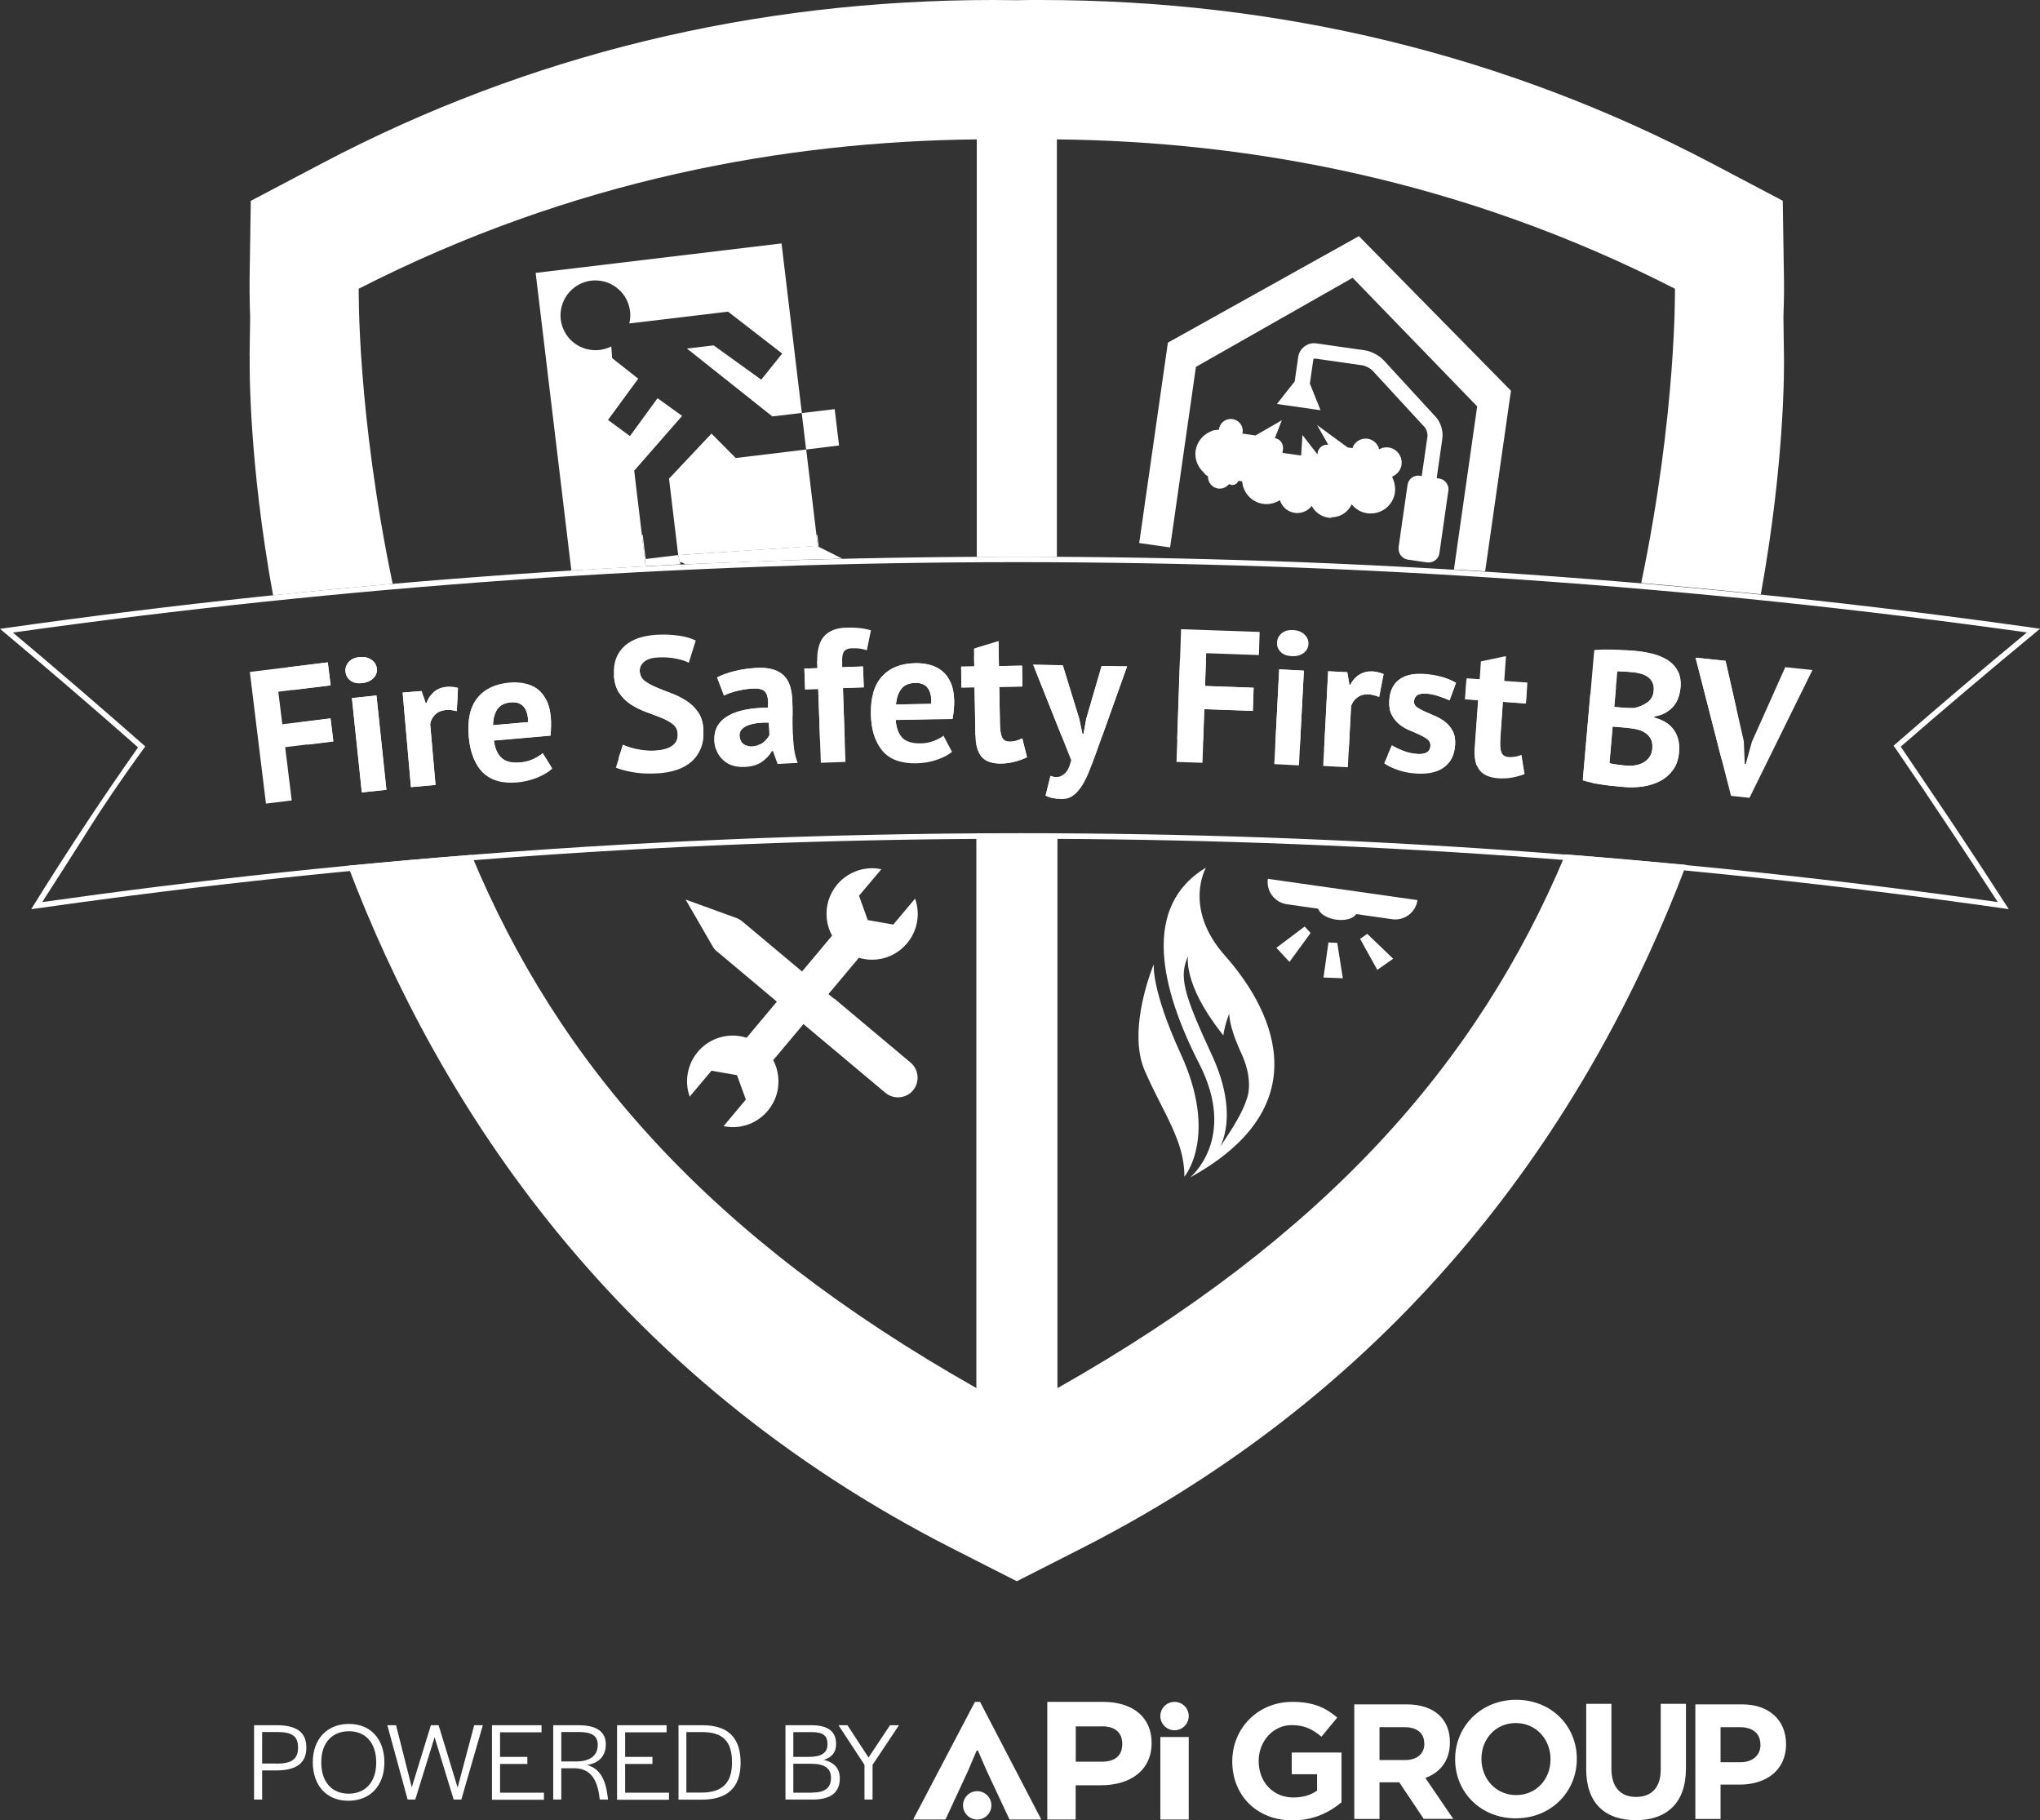 <svg xmlns="http://www.w3.org/2000/svg" preserveAspectRatio='xMinYMin' version="1.1" viewBox="0 0 186.92 166.77">
  <rect x="0" y="0" width="186.92" height="166.77" fill="#333333" stroke="none"/>
  <defs>
    <style>
      .cls-1 {
        fill-rule: evenodd;
      }

      .cls-1, .cls-2 {
        fill: #fff;
      }
    </style>
  </defs>
  <g>
    <g>
      <g>
        <g>
          <path class="cls-1" d="M108.18,96.53c-2.72-5.92-2.46-8.2-2.46-8.2,0,0-2.5,5.92-.83,9.76,1.67,3.84,3.67,6.44,3.63,9.71,0,0,3.15-3.68-.34-11.27h0Z"/>
          <path class="cls-1" d="M111.74,105.14s1.9-2.89-.7-8.49c-2.6-5.61-3.03-7.17-2.18-9.06,0,0-.52,2.5,3.08,7.07l.15.19c.16-1.1.55-2.01.55-2.01,0,0-.12,1,1.08,3.61.52,1.12.7,2.05.72,2.79.01.23,0,.46-.03.7-.04.32-.11.58-.19.79-.36,1.13-1.17,2.5-2.48,4.4h0ZM112.26,87.57c-3.9-4.37-1.76-8.09-1.76-8.09-5.94,3.58-4.15,11.07-.62,17.97,3.54,6.9-.84,10.42-.84,10.42,12.37-6.79,7.1-15.93,3.21-20.31h0Z"/>
        </g>
        <g>
          <path class="cls-1" d="M116.17,80.51c-.16,1.13.62,2.17,1.75,2.33l2.87.41c.13.46.79.88,1.63,1,.85.12,1.6-.1,1.84-.51l3.29.47c1.13.16,2.17-.62,2.33-1.75l-13.72-1.95h0Z"/>
          <polygon class="cls-1" points="118.15 88.12 116.95 86.83 119.54 84.88 120.09 85.47 118.15 88.12 118.15 88.12"/>
          <polygon class="cls-1" points="123.04 89.62 121.27 89.55 121.72 86.34 122.53 86.38 123.04 89.62 123.04 89.62"/>
          <polygon class="cls-1" points="127.65 87.83 126.2 88.85 124.62 86.01 125.28 85.55 127.65 87.83 127.65 87.83"/>
        </g>
      </g>
      <g>
        <path class="cls-1" d="M67.4,41.95l-2.21-2.23-3.89,4.13.84,7s.2-.01.2-.01c.93-.06,11.64-.77,12.59-.83-.35-2.94-.71-5.89-1.06-8.83l-6.47.78Z"/>
        <polygon class="cls-1" points="77.18 51.18 75.02 50.1 74.94 50.06 74.93 50 62.14 50.85 62.3 51.52 62.42 51.5 62.81 51.69 73.24 51.29 73.24 51.29 77.18 51.18"/>
        <polyline class="cls-1" points="74.81 49 74.89 49 75.02 50.1 74.94 50.06"/>
        <g>
          <path class="cls-1" d="M76.49,37.48l-3.02.36-1.86-15.54-22.53,2.7c1.09,9.09,2.18,18.17,3.27,27.26,2.27-.13,4.54-.25,6.81-.38,0-.06-.03-.24-.05-.39-.02-.14-.03-.27-.03-.27-.03-.22-.94-7.87-.97-8.1l3.98-4.55.41-.47-2.25-1.62-2.53,3.47-2.01-1.48,2.42-3.3.35-.48-2.39-1.88-.08-1.07h0c-.33.16-.68.27-1.07.32-.13.02-.26.02-.39.02-1.6,0-2.97-1.19-3.17-2.81-.02-.13-.02-.26-.02-.39,0-1.59,1.19-2.97,2.81-3.17.13-.02.26-.02.39-.02,1.59,0,2.97,1.19,3.17,2.82,0,.06.01.12.02.18,0,.07,0,.13,0,.2,0,.25-.03.5-.09.74l.27-.03,8.78-1.05,4.96,3.84-1.92,2.39-4.36-3.14-2.45.29,1.01.8,6.82,5.42,2.69-.32.11.91.29,2.43h.08s2.94-.36,2.94-.36l-.4-3.34Z"/>
          <path class="cls-1" d="M62.3,51.52l-.16-.67-2.98.36s-.05,0-.08,0c.03.22.05.44.08.66,1.06-.06,2.12-.11,3.18-.17l-.03-.2Z"/>
        </g>
        <path class="cls-1" d="M59.03,51.89"/>
        <path class="cls-1" d="M59.12,50.87"/>
        <polyline class="cls-1" points="59.07 51.22 58.81 49 58.89 49 58.81 49 58.89 49 59.16 51.21"/>
      </g>
      <g>
        <path class="cls-1" d="M121.99,47.44c-.09,0-.19,0-.29-.02-.67-.1-1.21-.51-1.51-1.07-.31.4-.79.65-1.32.65-.08,0-.16,0-.24-.02-.65-.09-1.16-.55-1.35-1.14h-.03c-.35.21-.76.34-1.19.34-.11,0-.21,0-.32-.02-1.06-.15-1.85-1.03-1.92-2.06l-.35-.05c-.09.23-.31.38-.55.38-.03,0-.06,0-.09,0l-.22-.08c-.2.25-.52.41-.85.41-.05,0-.1,0-.15-.01-.55-.08-.93-.55-.93-1.08,0-.02,0-.03,0-.05h0c-.16-.07-.3-.19-.39-.34-.34-.31-.59-.72-.7-1.18h0c-.04-.16-.06-.33-.06-.49,0-.11,0-.21.02-.32.12-.82.67-1.47,1.38-1.76.13-.08.28-.12.43-.13.11-.02.22-.03.33-.04v-.04c.08-.55.55-.94,1.08-.94.05,0,.1,0,.16.01.55.08.94.55.94,1.08,0,.05,0,.1-.01.15l-.03.1,1.21.17,2.41-1.39-.5,1.29-.14.35h0c.44.06.75.44.75.86,0,.04,0,.08,0,.12l-.05.37,1.71.24.12-1.88,1.37,1.77.02-.13c.06-.43.43-.75.86-.75.04,0,.08,0,.12,0h0s-.05-.08-.05-.08l-.98-1.72,2.8,2.05.44.06c.17-.52.66-.87,1.21-.87.06,0,.12,0,.18.01.53.08.94.47,1.06.97.2-.11.43-.18.67-.18.06,0,.13,0,.19.01.7.1,1.2.7,1.2,1.38,0,.07,0,.13-.01.2-.02.11-.04.21-.08.3h0c-.14.36-.41.63-.76.78v.1c.15.32.25.67.25,1.05,0,.1,0,.21-.02.32,0,.06-.02.12-.03.18h0c-.23,1.02-1.15,1.74-2.18,1.74-.11,0-.21,0-.32-.02-.59-.08-1.09-.39-1.43-.82-.33.72-1.05,1.19-1.85,1.19h0Z"/>
        <path class="cls-2" d="M131.83,43.83l-.19-.03.49-3.42.03-.24c.01-.09.02-.18.02-.27,0-.59-.24-1.26-.62-1.67l-4.78-5.2c-.4-.44-1.15-.83-1.74-.91l-4.41-.63c-.07-.01-.14-.02-.21-.02-.73,0-1.37.54-1.47,1.28l-.32,2.22-1.63,2.07.71.1,2.86.41.43.06-.98-2.44.32-2.22.1-.08,4.41.63c.27.04.72.28.91.48l4.79,5.2c.14.15.25.49.25.72,0,.03,0,.05,0,.08l-.53,3.66-.18-.03s-.1-.01-.14-.01c-.49,0-.91.36-.98.85-.22,1.53-.44,3.05-.66,4.58h0l-.16,1.14s0,.09,0,.14c0,.14.03.27.08.39.13.31.42.54.78.6.2.03,1.38.2,1.58.23,0,0,.18.03.18.03.02,0,.04,0,.07,0,.02,0,.05,0,.07,0,.48,0,.91-.36.98-.85.25-1.75.5-3.5.75-5.25l.07-.47s.01-.1.01-.14c0-.48-.36-.91-.85-.98Z"/>
        <path class="cls-1" d="M124.5,21.64h0s-17.49,9.75-17.49,9.75l-2.52,17.61-.11.75.14.02,2.69.38.17-1.16,2.2-15.38,14.36-8.16,11.41,11.78-1.68,11.77c-.15,1.06-.3,2.11-.45,3.17h0c.95.06,1.9.12,2.86.17h0l.48-3.35c.59-4.11,1.18-8.21,1.76-12.32l.13-.87-13.94-14.17Z"/>
      </g>
      <g>
        <path class="cls-2" d="M186.49,57.96l.44-.36-.56-.08c-30.9-4.36-62.02-6.52-93.15-6.52S31.29,53.19.56,57.53l-.56.08.43.36c4.13,3.46,8.21,6.96,12.22,10.5-1.57,2.23-3.15,4.53-4.73,6.92-1.77,2.68-3.46,5.31-5.06,7.9.2-.03.4-.05.6-.08,29.86-4.25,59.95-6.37,90.03-6.37s60.17,2.12,90.03,6.37l.54.08-.3-.46c-1.58-2.45-3.18-4.89-4.8-7.32,0,0-.9-1.35-4.8-7.11,1.98-1.72,3.98-3.44,6.03-5.17,2.11-1.79,4.2-3.54,6.29-5.26ZM173.64,68.5c3.21,4.69,6.35,9.41,9.41,14.14-29.71-4.2-59.63-6.31-89.56-6.31-19.68,0-35.77.96-43.15,1.46-17.26,1.17-32.84,2.92-46.47,4.85.45-.7,1.12-1.74,1.93-3.01,1.32-2.06,2.17-3.41,2.52-3.97,1.05-1.65,2.63-4.04,4.86-7.1l.13-.18-.17-.15c-3.93-3.46-7.92-6.89-11.96-10.28,30.53-4.28,61.28-6.45,92.03-6.45s61.83,2.14,92.51,6.44c-4.08,3.37-8.09,6.78-12.05,10.23l-.17.15.13.18Z"/>
        <path class="cls-2" d="M22.88,61.56l7.16-.88.26,2.1-4.8.59.37,2.98,4.42-.54.26,2.1-4.42.54.6,4.88-2.36.29-1.48-12.08h0ZM32.25,63.95l2.25-.24.91,8.64-2.25.24-.91-8.64h0ZM31.66,61.55c-.04-.33.06-.63.28-.89.22-.26.55-.42.99-.46.44-.05.8.03,1.1.24.3.21.46.48.5.81.04.33-.07.63-.32.88-.25.25-.59.4-1.03.45-.44.05-.79-.03-1.06-.23-.27-.2-.42-.46-.46-.8h0ZM41.85,65.15c-.37-.1-.7-.13-.99-.11-.4.04-.73.17-.98.41-.25.24-.41.53-.47.87l.49,5.59-2.25.2-.76-8.66,1.75-.15.36,1.12h.07c.16-.45.4-.8.71-1.06.31-.26.7-.41,1.15-.45.3-.03.65,0,1.04.1l-.11,2.14h0ZM50.6,70.41c-.32.31-.77.58-1.35.82-.58.24-1.2.39-1.87.45-1.4.12-2.45-.2-3.17-.95-.72-.76-1.14-1.85-1.26-3.27-.13-1.52.13-2.7.79-3.52.66-.83,1.65-1.3,2.96-1.41.44-.04.87-.02,1.3.06.43.08.81.24,1.16.47.35.24.64.57.87,1.01.24.43.38.98.44,1.65.02.24.03.5.02.78,0,.28-.02.57-.05.88l-5.19.45c.1.72.33,1.26.71,1.6.37.34.94.48,1.7.41.47-.04.89-.15,1.25-.33.36-.18.63-.35.82-.52l.87,1.41h0ZM46.83,64.34c-.59.05-1.01.27-1.26.64-.25.38-.38.86-.39,1.46l3.22-.28c0-.63-.15-1.1-.41-1.41-.27-.31-.65-.45-1.16-.4h0ZM62.09,67.21c-.02-.37-.17-.66-.45-.88-.28-.22-.64-.41-1.06-.58-.42-.17-.88-.34-1.37-.52-.49-.18-.95-.4-1.38-.68-.43-.27-.79-.62-1.08-1.05-.29-.42-.46-.98-.5-1.66-.03-.59.04-1.11.21-1.55.17-.44.44-.82.79-1.13.35-.31.77-.54,1.26-.71.49-.16,1.04-.26,1.66-.3.71-.04,1.37-.01,2.01.08.63.09,1.16.24,1.57.45l-.64,2.04c-.26-.15-.65-.28-1.17-.38-.52-.11-1.07-.14-1.66-.11-.56.03-.97.16-1.26.4-.28.24-.42.54-.4.91.02.35.17.63.45.85.28.22.64.41,1.06.59.42.18.88.35,1.37.54.49.18.95.41,1.38.69.43.27.79.62,1.08,1.04.29.42.46.95.49,1.6.03.65-.04,1.21-.23,1.69-.19.48-.47.89-.84,1.22-.37.33-.83.59-1.37.77-.54.18-1.14.29-1.8.32-.87.05-1.64,0-2.3-.12-.67-.13-1.16-.26-1.48-.41l.66-2.07c.13.06.3.13.51.2.21.07.44.13.7.19.26.06.53.1.82.13.29.03.58.04.88.02.71-.04,1.24-.18,1.6-.44.36-.26.53-.63.51-1.11h0ZM65.7,62.06c.45-.23.99-.43,1.62-.58.63-.16,1.29-.25,1.99-.29.6-.03,1.11.01,1.52.14.41.12.74.31,1,.57.25.25.44.56.55.93.12.37.19.78.21,1.24.03.51.04,1.02.03,1.54,0,.52,0,1.02.02,1.52.02.5.06.98.12,1.45.06.47.17.9.33,1.31l-1.84.1-.43-1.18h-.09c-.21.38-.52.7-.91.98-.4.28-.92.44-1.57.47-.41.02-.77-.02-1.1-.12-.33-.1-.62-.26-.86-.48-.24-.21-.44-.47-.58-.77-.14-.3-.23-.64-.24-1.02-.03-.53.07-.99.29-1.36.22-.38.54-.69.98-.94.43-.25.96-.43,1.57-.55.61-.12,1.3-.18,2.07-.19.05-.65-.02-1.12-.21-1.39-.19-.27-.58-.4-1.18-.36-.45.02-.93.09-1.42.21-.5.12-.91.26-1.22.43l-.63-1.66h0ZM68.9,68.37c.45-.02.8-.14,1.06-.36.26-.22.44-.44.56-.68l-.06-1.13c-.36-.02-.71,0-1.03.04-.33.04-.62.11-.87.2-.25.09-.45.22-.59.38-.14.16-.21.35-.2.58.02.32.13.57.33.74.2.17.47.25.8.23h0ZM73.7,61.25l1.2-.04-.02-.49c-.04-1.1.17-1.9.61-2.41.45-.51,1.11-.78,1.99-.81.93-.03,1.7.05,2.32.25l-.37,1.82c-.27-.08-.51-.14-.71-.16-.2-.02-.42-.03-.64-.02-.23,0-.41.05-.54.12-.13.07-.23.18-.28.33-.06.15-.09.33-.1.54,0,.21,0,.46,0,.74l1.91-.07.07,1.91-1.91.07.24,6.77-2.26.08-.24-6.77-1.2.04-.07-1.91h0ZM87.23,68.88c-.34.28-.81.53-1.4.73-.59.2-1.23.31-1.9.32-1.4.02-2.43-.37-3.1-1.17-.66-.81-1.01-1.92-1.03-3.35-.03-1.53.32-2.68,1.03-3.46.72-.78,1.73-1.18,3.06-1.2.44,0,.87.04,1.29.15.42.11.79.29,1.12.55.33.26.6.62.8,1.06.2.45.31,1.01.33,1.68,0,.24,0,.5-.03.78-.02.28-.06.57-.12.87l-5.21.09c.05.73.24,1.28.59,1.64.35.36.9.54,1.67.53.47,0,.9-.09,1.27-.24.37-.15.66-.3.85-.46l.77,1.46h0ZM83.89,62.56c-.59.01-1.03.19-1.3.55-.28.36-.44.83-.49,1.43l3.23-.06c.04-.63-.07-1.11-.31-1.44-.24-.33-.62-.49-1.13-.48h0ZM88.07,61.07l1.2-.02-.03-1.63,2.25-.68.04,2.28,2.12-.04.03,1.91-2.12.04.06,3.34c.01.6.08,1.03.2,1.29.13.26.36.38.69.38.23,0,.43-.03.6-.08.17-.05.35-.12.56-.22l.43,1.73c-.31.16-.67.29-1.09.4-.42.11-.84.17-1.27.18-.8.01-1.39-.18-1.77-.59-.38-.41-.58-1.08-.6-2.01l-.08-4.38-1.2.02-.03-1.91h0ZM98.89,65.86l.29,1.36h.1s.25-1.37.25-1.37l1.41-4.84,2.33.04-2.78,7.79c-.23.64-.45,1.23-.67,1.77-.21.54-.44,1-.69,1.39-.25.39-.52.69-.82.9-.3.21-.65.31-1.06.3-.6-.01-1.08-.12-1.44-.32l.45-1.8c.17.07.35.11.52.11.27,0,.53-.1.78-.33.25-.22.45-.63.59-1.22l-3.48-8.75,2.71.05,1.51,4.91h0ZM108.21,57.64l7.21.25-.07,2.12-4.83-.17-.1,3,4.45.16-.07,2.12-4.45-.16-.17,4.92-2.38-.08.42-12.16h0ZM117.21,61.32l2.26.12-.45,8.68-2.26-.12.45-8.68h0ZM117.01,58.86c.02-.34.16-.62.42-.84.26-.22.61-.32,1.05-.3.44.02.79.16,1.05.41.26.25.38.55.36.88-.02.34-.17.61-.45.82-.28.21-.65.31-1.09.28-.44-.02-.78-.15-1.01-.39-.24-.24-.35-.53-.33-.86h0ZM126.37,63.85c-.35-.15-.67-.23-.96-.24-.41-.02-.75.07-1.03.27-.28.2-.48.47-.59.8l-.29,5.61-2.26-.12.45-8.68,1.75.09.2,1.16h.07c.22-.41.5-.73.85-.94.35-.21.75-.31,1.2-.29.3.02.64.1,1.01.24l-.41,2.1h0ZM131.06,68.3c.01-.23-.08-.42-.27-.57-.19-.15-.43-.29-.71-.42-.28-.13-.6-.27-.94-.41-.34-.14-.65-.32-.93-.55-.28-.23-.51-.51-.69-.85-.18-.34-.26-.77-.23-1.29.04-.86.33-1.5.87-1.92.53-.42,1.28-.61,2.24-.56.66.03,1.25.14,1.78.3.52.17.93.34,1.23.53l-.59,1.6c-.26-.12-.59-.25-.99-.38-.4-.14-.81-.22-1.22-.24-.67-.03-1.02.21-1.05.73-.01.21.08.38.27.52.19.14.43.27.71.39.28.12.6.26.94.41.34.15.65.33.93.54.28.22.51.49.69.83.18.33.26.76.23,1.26-.05.88-.36,1.56-.95,2.03-.59.47-1.44.68-2.56.62-.61-.03-1.18-.14-1.71-.32-.53-.18-.96-.39-1.28-.62l.71-1.65c.26.16.6.33,1.04.5.43.17.88.26,1.34.29.34.02.61-.03.82-.15.21-.12.32-.33.34-.63h0ZM134.38,62.14l1.2.08.11-1.63,2.3-.48-.16,2.27,2.12.15-.13,1.91-2.11-.15-.23,3.33c-.04.6-.01,1.04.09,1.3.1.27.32.41.66.44.23.02.43,0,.6-.03.17-.03.36-.09.58-.17l.28,1.76c-.32.13-.7.23-1.12.31-.42.08-.85.1-1.28.07-.8-.06-1.37-.3-1.72-.74-.35-.44-.49-1.12-.42-2.06l.31-4.37-1.2-.08.13-1.91h0ZM153.98,63.01c-.03.3-.09.6-.19.89-.1.29-.25.56-.44.79-.2.23-.44.43-.73.6s-.64.28-1.04.34v.1c.33.09.65.22.95.38.3.17.55.38.76.64.21.26.37.57.47.93.1.36.13.77.09,1.25-.05.62-.23,1.15-.54,1.58-.31.43-.69.77-1.16,1.02-.47.25-.99.42-1.57.51-.58.09-1.17.11-1.77.05-.2-.02-.45-.04-.75-.07-.31-.03-.63-.06-.98-.11-.35-.05-.71-.11-1.07-.17-.36-.07-.69-.15-.98-.24l1.05-11.95c.22-.02.48-.03.76-.04.29,0,.59-.01.92,0,.32,0,.66.02,1,.04.34.02.68.04,1.01.07.57.05,1.11.14,1.64.27.53.13.99.33,1.4.58.4.26.71.59.93,1.01s.3.92.25,1.52h0ZM149,70.14c.29.02.57.02.85-.03.28-.05.53-.13.75-.26.22-.13.4-.29.55-.5.15-.21.23-.46.26-.76.03-.38-.02-.69-.15-.92-.13-.23-.31-.42-.54-.56-.23-.14-.5-.24-.79-.31-.3-.06-.6-.1-.9-.13l-1.26-.11-.29,3.34c.06.03.15.05.27.08.13.02.26.04.4.06.14.02.29.04.45.06.16.02.29.03.41.04h0ZM148.68,64.83c.16.01.35.02.56.03.21,0,.39,0,.53,0,.45-.1.85-.27,1.19-.52.34-.25.53-.6.57-1.05.03-.3,0-.55-.11-.76-.1-.21-.24-.38-.42-.51-.18-.13-.39-.23-.63-.3-.24-.07-.49-.11-.76-.14-.3-.03-.58-.04-.83-.06-.25-.01-.45-.01-.59,0l-.28,3.24.76.07h0ZM159.78,67.9l.09,2.09h.09s.56-2.03.56-2.03l3.06-6.84,2.49.26-5.77,11.71-1.69-.18-3.25-12.66,2.75.29,1.67,7.36h0Z"/>
      </g>
      <g>
        <path class="cls-1" d="M96.89,71.17s-.08.02-.12.02c-.17,0-.35-.04-.52-.11l-.45,1.8c.28.16.66.24,1.09.28v-1.99Z"/>
        <path class="cls-1" d="M97.24,67.38c1.25.01,2.49.05,3.74.08l2.29-6.41-2.33-.04-1.41,4.84-.25,1.37h-.1s-.29-1.36-.29-1.36l-1.51-4.91-2.71-.05,2.58,6.48Z"/>
        <path class="cls-1" d="M138.81,69.34c-.17.03-.37.04-.6.03-.34-.02-.55-.17-.66-.44-.1-.27-.13-.7-.09-1.3l.23-3.33,2.11.15.11-1.56c-1.85-.22-3.7-.43-5.55-.62l-.13,1.8,1.2.08-.31,4.37c-.05.65.02,1.18.17,1.59,1.44.17,2.88.35,4.32.54l-.23-1.46c-.21.08-.41.13-.58.17Z"/>
        <path class="cls-1" d="M110.24,67.83l.1-2.86,4.45.16.07-2.12-4.45-.16.08-2.35c-.79-.03-1.59-.06-2.38-.09l-.25,7.3c.79.04,1.59.08,2.38.12Z"/>
        <path class="cls-1" d="M89.97,69.36c.38.4.98.6,1.77.59.43,0,.85-.07,1.27-.18.42-.11.78-.25,1.09-.4l-.43-1.73c-.21.1-.39.17-.56.22-.17.05-.37.08-.6.08-.34,0-.57-.12-.69-.38-.13-.26-.19-.69-.2-1.29l-.06-3.34,2.12-.04-.03-1.91-2.12.04-.04-2.28-1.98.6v.8c-.09,0-.17,0-.26,0l.02.91-1.2.02.03,1.91,1.2-.02.08,4.38s0,.02,0,.03c.03,0,.06,0,.09,0v.82c.09.5.26.9.51,1.17Z"/>
        <path class="cls-1" d="M158.11,60.54l-2.75-.29,2.39,9.33c.48-1.63.92-3.22,1.32-4.79l-.97-4.26Z"/>
        <path class="cls-1" d="M22.88,32.6c-.02,1.11-.08,9.72,2.14,21.94,3.65-.38,7.3-.73,10.96-1.05-3.28-15.69-3.11-27.04-3.11-27.04,19.57-10,39.13-13.5,56.63-13.68v38.24c2.45-.02,4.89-.02,7.34,0V12.77c17.51.18,37.07,3.68,56.63,13.68,0,0,.17,11.31-3.09,26.96,3.66.31,7.31.66,10.96,1.03,2.2-12.18,2.14-20.74,2.12-21.85l-.05-3.52c.07-1.91.06-3.13.05-3.51l-.11-7.17-6.53-3.44C137.97,5.03,117.28,0,95.31,0c-.72,0-1.43,0-2.14.02-.71-.01-1.42-.02-2.14-.02-21.96,0-42.66,5.03-61.52,14.96l-6.53,3.44-.11,7.17c0,.37-.02,1.59.05,3.5l-.05,3.53Z"/>
        <path class="cls-1" d="M40.86,65.04c.29-.03.62.01.99.11l.09-1.71c-.84.11-1.69.22-2.53.33-.14.19-.25.4-.34.65h-.07s-.18-.57-.18-.57c-.09.01-.18.02-.27.03-.05-.19-.1-.37-.15-.56l-1.5.13.76,8.66,2.25-.2-.49-5.59c.06-.34.22-.63.47-.87.25-.24.58-.37.98-.41Z"/>
        <path class="cls-1" d="M124.38,63.88c.28-.2.63-.29,1.03-.27.29.02.61.1.96.24l.41-2.1c-.38-.15-.71-.23-1.01-.24-.45-.02-.85.07-1.2.29-.35.21-.63.53-.85.95h-.07s-.2-1.16-.2-1.16l-1.75-.09-.37,7.13c.75.07,1.5.14,2.25.21l.22-4.16c.11-.33.31-.6.59-.8Z"/>
        <path class="cls-1" d="M152.61,65.29c.29-.17.54-.37.73-.6.19-.23.34-.5.44-.79.1-.29.17-.59.19-.89.05-.6-.03-1.11-.25-1.52-.22-.41-.53-.75-.93-1.01-.4-.26-.87-.45-1.4-.58-.53-.13-1.08-.23-1.64-.27-.26-.02-.52-.04-.79-.06-.16.65-.33,1.3-.51,1.95.1,0,.2,0,.32,0,.25.01.53.03.83.06.27.02.52.07.76.14s.45.17.63.3c.18.13.32.3.42.51.1.21.13.46.11.76-.04.45-.23.8-.57,1.05-.34.25-.74.42-1.19.52-.14.01-.32.01-.53,0-.21,0-.4-.02-.56-.03l-.76-.07.16-1.79c-.08.3-.17.61-.25.91-.7-.1-1.4-.18-2.11-.27l-.68,7.76c.32.04.64.08.95.13-.03.08-.05.15-.08.23.03,0,.06.02.09.02.36.07.72.12,1.07.17.35.05.68.09.98.11.31.03.56.05.75.07.6.05,1.19.03,1.77-.05.58-.09,1.1-.26,1.57-.51.47-.25.86-.59,1.16-1.02.31-.43.48-.96.54-1.58.04-.47.01-.89-.09-1.25-.1-.36-.26-.67-.47-.93-.21-.26-.46-.48-.76-.64-.3-.17-.62-.29-.96-.38v-.1c.41-.06.76-.17,1.05-.34ZM151.14,69.35c-.15.21-.33.38-.55.5-.22.13-.47.21-.75.26-.28.05-.56.06-.85.03-.12-.01-.25-.02-.41-.04-.16-.02-.3-.04-.45-.06-.14-.02-.28-.04-.4-.06-.13-.02-.22-.05-.27-.08l.29-3.34,1.26.11c.3.03.6.07.9.13.3.06.56.16.79.31.23.14.41.33.54.56.13.23.18.54.15.92-.03.3-.11.55-.26.76Z"/>
        <path class="cls-1" d="M117.21,61.32l-.36,6.94c.75.06,1.5.12,2.25.18l.37-7-2.26-.12Z"/>
        <path class="cls-1" d="M128.17,62.29c-.53.42-.82,1.07-.87,1.92-.03.52.05.95.23,1.29.18.34.41.62.69.85.28.23.59.41.93.55.34.14.65.27.94.41.28.13.52.27.71.42.19.15.28.34.27.57-.02.3-.13.51-.34.63-.21.12-.48.17-.82.15-.46-.02-.91-.12-1.34-.29-.43-.17-.78-.33-1.04-.5l-.38.88c1.89.19,3.78.4,5.66.62.31-.42.48-.94.52-1.57.03-.51-.05-.93-.23-1.26-.18-.33-.41-.61-.69-.83-.28-.22-.59-.4-.93-.54-.34-.15-.65-.28-.94-.41-.28-.13-.52-.26-.71-.39-.19-.14-.28-.31-.27-.52.03-.52.38-.76,1.05-.73.42.02.82.1,1.22.24.4.14.73.26.99.38l.59-1.6c-.28-.18-.68-.35-1.17-.51-.93-.09-1.85-.19-2.78-.27-.51.08-.95.24-1.29.51Z"/>
        <path class="cls-1" d="M87.28,65.85c.05-.3.09-.59.12-.87.02-.28.03-.54.03-.78-.01-.67-.12-1.23-.33-1.68-.2-.45-.47-.8-.8-1.06-.33-.26-.7-.45-1.12-.55-.42-.11-.85-.16-1.29-.15-1.32.02-2.34.42-3.06,1.2-.72.78-1.06,1.93-1.03,3.46.01.86.16,1.59.41,2.23.81-.03,1.61-.08,2.42-.1-.32-.36-.51-.89-.56-1.59l5.21-.09ZM82.58,63.11c.28-.36.71-.54,1.3-.55.51,0,.89.15,1.13.48.24.33.35.81.31,1.44l-3.23.06c.05-.59.21-1.07.49-1.43Z"/>
        <path class="cls-1" d="M30.28,65.82l-2.65.33c.18.68.37,1.37.57,2.07l2.34-.29-.26-2.1Z"/>
        <path class="cls-1" d="M86.42,67.44s.03,0,.05,0v-.02s-.04.02-.05.02Z"/>
        <rect class="cls-2" x="32.69" y="63.81" width="2.26" height="8.69" transform="translate(-6.94 3.91) rotate(-6)"/>
        <path class="cls-1" d="M30.03,60.68l-3.65.45c.16.68.32,1.38.49,2.08l3.42-.42-.26-2.1Z"/>
        <path class="cls-1" d="M143.43,78.27c-8.04,19.2-22.06,35.05-46.54,48.9v-50.83c-2.48-.01-4.95,0-7.43,0v50.82c-24.48-13.85-38.27-29.65-46.26-48.84-3.77.3-7.55.63-11.32,1,8.35,22,24.42,46.78,55.35,62.52l5.94,3.02,5.94-3.02c30.97-15.76,47.05-40.59,55.39-62.61-3.69-.35-7.38-.67-11.07-.96Z"/>
        <path class="cls-1" d="M34.53,61.25c-.03-.33-.2-.61-.5-.81-.3-.21-.66-.29-1.1-.24-.44.05-.77.2-.99.46-.22.26-.32.56-.28.89.04.33.19.6.46.8.27.2.63.28,1.06.23.44-.05.78-.2,1.03-.45.25-.25.35-.55.32-.88Z"/>
        <path class="cls-1" d="M74.88,60.55c0,.06,0,.11,0,.17l.02.49-1.2.04.07,1.91,1.2-.04.17,4.78c.75-.05,1.5-.1,2.26-.14l-.16-4.72,1.91-.07-.07-1.91-1.91.07c0-.26,0-.48,0-.68-.76.03-1.51.07-2.27.1Z"/>
        <path class="cls-1" d="M49.73,69.01c-.18.17-.46.34-.82.52-.36.18-.78.29-1.25.33-.76.07-1.33-.07-1.7-.41-.37-.34-.61-.87-.71-1.6l5.19-.45c.03-.3.05-.6.05-.88,0-.28,0-.54-.02-.78-.06-.67-.21-1.22-.44-1.65-.24-.43-.53-.77-.87-1.01-.28-.19-.58-.31-.91-.4-1.14.13-2.27.25-3.41.39-.43.23-.8.52-1.1.89-.66.83-.92,2-.79,3.52.12,1.42.55,2.51,1.26,3.27.1.1.22.18.33.27,1.98-.27,3.97-.53,5.95-.77l-.76-1.23ZM45.56,64.98c.25-.38.67-.59,1.26-.64.51-.04.89.09,1.16.4.27.31.4.79.41,1.41l-3.22.28c0-.59.14-1.08.39-1.46Z"/>
        <path class="cls-1" d="M64.45,66.83c-.03-.65-.2-1.18-.49-1.6-.29-.42-.66-.77-1.08-1.04-.43-.27-.88-.5-1.38-.69-.49-.18-.95-.36-1.37-.54-.42-.18-.77-.37-1.06-.59-.26-.2-.39-.45-.43-.75-.8.07-1.6.14-2.39.22,0,0,0,0,0,0,.04.68.2,1.24.5,1.66.29.43.66.78,1.08,1.05.43.27.89.5,1.38.68.49.18.95.35,1.37.52.42.17.77.36,1.06.58.28.22.44.51.45.88.03.49-.14.86-.51,1.11-.36.26-.9.4-1.6.44-.3.02-.59,0-.88-.02-.29-.03-.56-.08-.82-.13-.26-.06-.49-.12-.7-.19-.21-.07-.38-.14-.51-.2l-.41,1.28c2.48-.28,4.95-.53,7.43-.76.04-.08.08-.14.12-.22.19-.48.27-1.04.23-1.69Z"/>
        <path class="cls-1" d="M72.62,65.61c0-.52,0-1.03-.03-1.54-.02-.46-.1-.88-.21-1.24-.12-.36-.3-.67-.55-.93-.25-.25-.58-.44-1-.57-.41-.12-.92-.17-1.52-.14-.69.04-1.36.13-1.99.29-.63.15-1.17.35-1.62.58l.63,1.66c.32-.17.72-.31,1.22-.43.5-.12.97-.19,1.42-.21.6-.03,1,.09,1.18.36.19.27.26.74.21,1.39-.77,0-1.46.07-2.07.19-.61.12-1.14.3-1.57.55-.43.25-.76.56-.98.94-.22.38-.31.83-.29,1.36.01.27.07.51.14.73,1.03-.09,2.07-.17,3.1-.25-.24-.02-.45-.08-.61-.21-.2-.17-.31-.42-.33-.74-.01-.23.05-.43.2-.58.14-.16.34-.28.59-.38.25-.09.54-.16.87-.2.33-.04.67-.05,1.03-.04l.06,1.13c-.12.24-.3.47-.56.68-.18.15-.43.24-.71.3,1.15-.09,2.31-.17,3.46-.25-.03-.31-.06-.61-.08-.92-.02-.5-.03-1-.02-1.52Z"/>
      </g>
      <path class="cls-2" d="M76.4,91.48l-.49-.41,2.68-3.2.1-.13c.39.12.8.18,1.21.18.65,0,1.3-.15,1.89-.45.49-.25.94-.6,1.32-1.05.54-.65.86-1.41.95-2.19.08-.64,0-1.3-.21-1.91l-2,2.38-2.34-.41-.55-1.53-.25-.7,1.28-1.52.77-.91c-.28-.06-.56-.09-.84-.09-1.19,0-2.38.51-3.21,1.49-.74.89-1.06,1.99-.96,3.05,0,.04,0,.09.01.13.06.53.23,1.04.48,1.51l-.07.08-.22.26-1.16,1.39-1.3,1.55-1.85-1.55-3.64-3.05c-.16-.13-.34-.23-.52-.3l-4.66-1.69.73,1.26,1.75,3.03c.1.17.23.33.39.46l.34.28,5.15,4.32-.49.59-2.28,2.72c-.41-.13-.84-.2-1.27-.2-1.19,0-2.38.51-3.21,1.5-.77.92-1.08,2.08-.95,3.19.04.31.11.61.21.91l2-2.38,2.34.41.81,2.23-.25.3-1.79,2.14c.25.05.51.08.77.09.02,0,.05,0,.07,0,1.2,0,2.38-.51,3.21-1.5.54-.65.86-1.41.95-2.19.03-.29.04-.58.01-.87-.03-.31-.09-.61-.18-.91-.07-.23-.17-.45-.28-.67l2.77-3.3,7.5,6.29c.34.28.75.42,1.16.42.52,0,1.03-.22,1.38-.64.17-.2.28-.42.35-.66.19-.66-.01-1.41-.57-1.88l-7.01-5.88Z"/>
      <g>
        <path class="cls-2" d="M105.52,159.67c0,2.53-1.96,3.88-4.64,3.88h-2.32v3.14h-2.6v-10.78h5.1c2.73,0,4.46,1.4,4.46,3.75ZM100.94,158.16h-2.37v3.23h2.39c1.2,0,1.87-.54,1.87-1.62s-.68-1.62-1.89-1.62Z"/>
        <path class="cls-2" d="M89.49,160.37l-.81,1.9-2.05,4.42h-2.96l5.66-10.78h.47l5.61,10.78h-2.91l-2.07-4.42-.83-1.9h-.11Z"/>
        <path class="cls-2" d="M106.32,166.69v-7.56h2.6v7.56h-2.6Z"/>
        <circle class="cls-2" cx="107.62" cy="157.21" r="1.3"/>
        <circle class="cls-2" cx="89.54" cy="165.39" r="1.3"/>
        <path class="cls-2" d="M118.43,166.77c-3.27,0-5.52-2.29-5.52-5.4v-.03c0-2.98,2.32-5.43,5.5-5.43,1.89,0,3.03.51,4.12,1.44l-1.45,1.75c-.81-.67-1.53-1.06-2.74-1.06-1.68,0-3.01,1.48-3.01,3.27v.03c0,1.92,1.32,3.33,3.18,3.33.84,0,1.59-.21,2.17-.63v-1.5h-2.32v-1.99h4.56v4.56c-1.08.91-2.56,1.66-4.48,1.66Z"/>
        <path class="cls-2" d="M130.46,166.64l-2.25-3.36h-1.81v3.36h-2.31v-10.5h4.8c2.47,0,3.96,1.3,3.96,3.46v.03c0,1.69-.91,2.76-2.25,3.25l2.56,3.75h-2.7ZM130.5,159.73c0-.99-.69-1.5-1.81-1.5h-2.29v3.01h2.34c1.12,0,1.77-.6,1.77-1.48v-.03Z"/>
        <path class="cls-2" d="M138.89,166.58c-3.24,0-5.56-2.41-5.56-5.4v-.03c0-2.98,2.35-5.43,5.59-5.43s5.56,2.41,5.56,5.4v.03c0,2.98-2.35,5.43-5.59,5.43ZM142.07,161.15c0-1.8-1.32-3.3-3.18-3.3s-3.15,1.47-3.15,3.27v.03c0,1.8,1.32,3.3,3.18,3.3s3.15-1.47,3.15-3.27v-.03Z"/>
        <path class="cls-2" d="M149.88,166.75c-2.82,0-4.54-1.57-4.54-4.66v-6h2.31v5.94c0,1.71.85,2.59,2.26,2.59s2.26-.85,2.26-2.52v-6.01h2.31v5.92c0,3.18-1.78,4.74-4.6,4.74Z"/>
        <path class="cls-2" d="M159.4,163.49h-1.75v3.15h-2.31v-10.5h4.29c2.5,0,4.02,1.48,4.02,3.63v.03c0,2.43-1.89,3.69-4.24,3.69ZM161.3,159.82c0-1.03-.72-1.59-1.87-1.59h-1.78v3.21h1.83c1.15,0,1.83-.69,1.83-1.59v-.03Z"/>
        <g>
          <path class="cls-2" d="M23.28,158.05h2.07c1.84,0,2.72.65,2.72,2.05s-.88,2.09-2.76,2.09h-1.29v2.67h-.74v-6.81ZM25.32,161.57c1.4,0,1.99-.4,1.99-1.47s-.55-1.43-1.96-1.43h-1.33v2.89h1.3Z"/>
          <path class="cls-2" d="M28.66,161.44c0-2.11,1.3-3.51,3.31-3.51s3.25,1.41,3.25,3.53-1.29,3.51-3.3,3.51-3.26-1.41-3.26-3.53ZM34.47,161.5v-.08c0-1.73-.96-2.82-2.5-2.82s-2.53,1.07-2.53,2.81v.08c0,1.73.95,2.83,2.5,2.83s2.53-1.08,2.53-2.82Z"/>
          <path class="cls-2" d="M35.49,158.05h.8l1.44,5.69,1.75-5.69h.71l1.74,5.71,1.52-5.71h.79l-1.97,6.81h-.7l-1.75-5.71-1.77,5.71h-.7l-1.86-6.81Z"/>
          <path class="cls-2" d="M45.09,158.05h4.53v.65h-3.8v2.25h2.5v.65h-2.5v2.63h4.02v.65h-4.76v-6.81Z"/>
          <path class="cls-2" d="M50.69,158.05h2.32c1.7,0,2.5.62,2.5,1.76,0,.94-.51,1.7-1.73,1.88,1.21.33,1.71,1.35,1.9,2.91l.03.26h-.76l-.02-.18c-.19-1.56-.75-2.69-2.34-2.69h-1.16v2.87h-.74v-6.81ZM52.79,161.37c1.43,0,1.98-.67,1.98-1.51s-.54-1.19-1.74-1.19h-1.6v2.7h1.36Z"/>
          <path class="cls-2" d="M56.55,158.05h4.53v.65h-3.8v2.25h2.5v.65h-2.5v2.63h4.02v.65h-4.76v-6.81Z"/>
          <path class="cls-2" d="M62.16,158.05h2.22c2.3,0,3.48,1.12,3.48,3.43s-1.23,3.39-3.58,3.39h-2.11v-6.81ZM64.29,164.22c1.86,0,2.78-.87,2.78-2.72v-.08c0-1.9-.86-2.74-2.7-2.74h-1.48v5.54h1.4Z"/>
          <path class="cls-2" d="M71.96,158.05h2.39c1.51,0,2.26.56,2.26,1.73,0,.74-.38,1.21-1.12,1.44.95.24,1.46.8,1.46,1.7,0,1.29-.84,1.94-2.47,1.94h-2.51v-6.81ZM74.11,160.95c1.16,0,1.71-.38,1.71-1.13.02-.81-.39-1.14-1.46-1.14h-1.67v2.27h1.42ZM74.42,164.22c1.15,0,1.72-.43,1.72-1.33.01-.89-.57-1.31-1.83-1.31h-1.62v2.65h1.72Z"/>
          <path class="cls-2" d="M79.21,161.68l-2.38-3.63h.82l1.93,2.96,1.97-2.96h.82l-2.42,3.63v3.18h-.74v-3.18Z"/>
        </g>
      </g>
    </g>
  </g>
</svg>